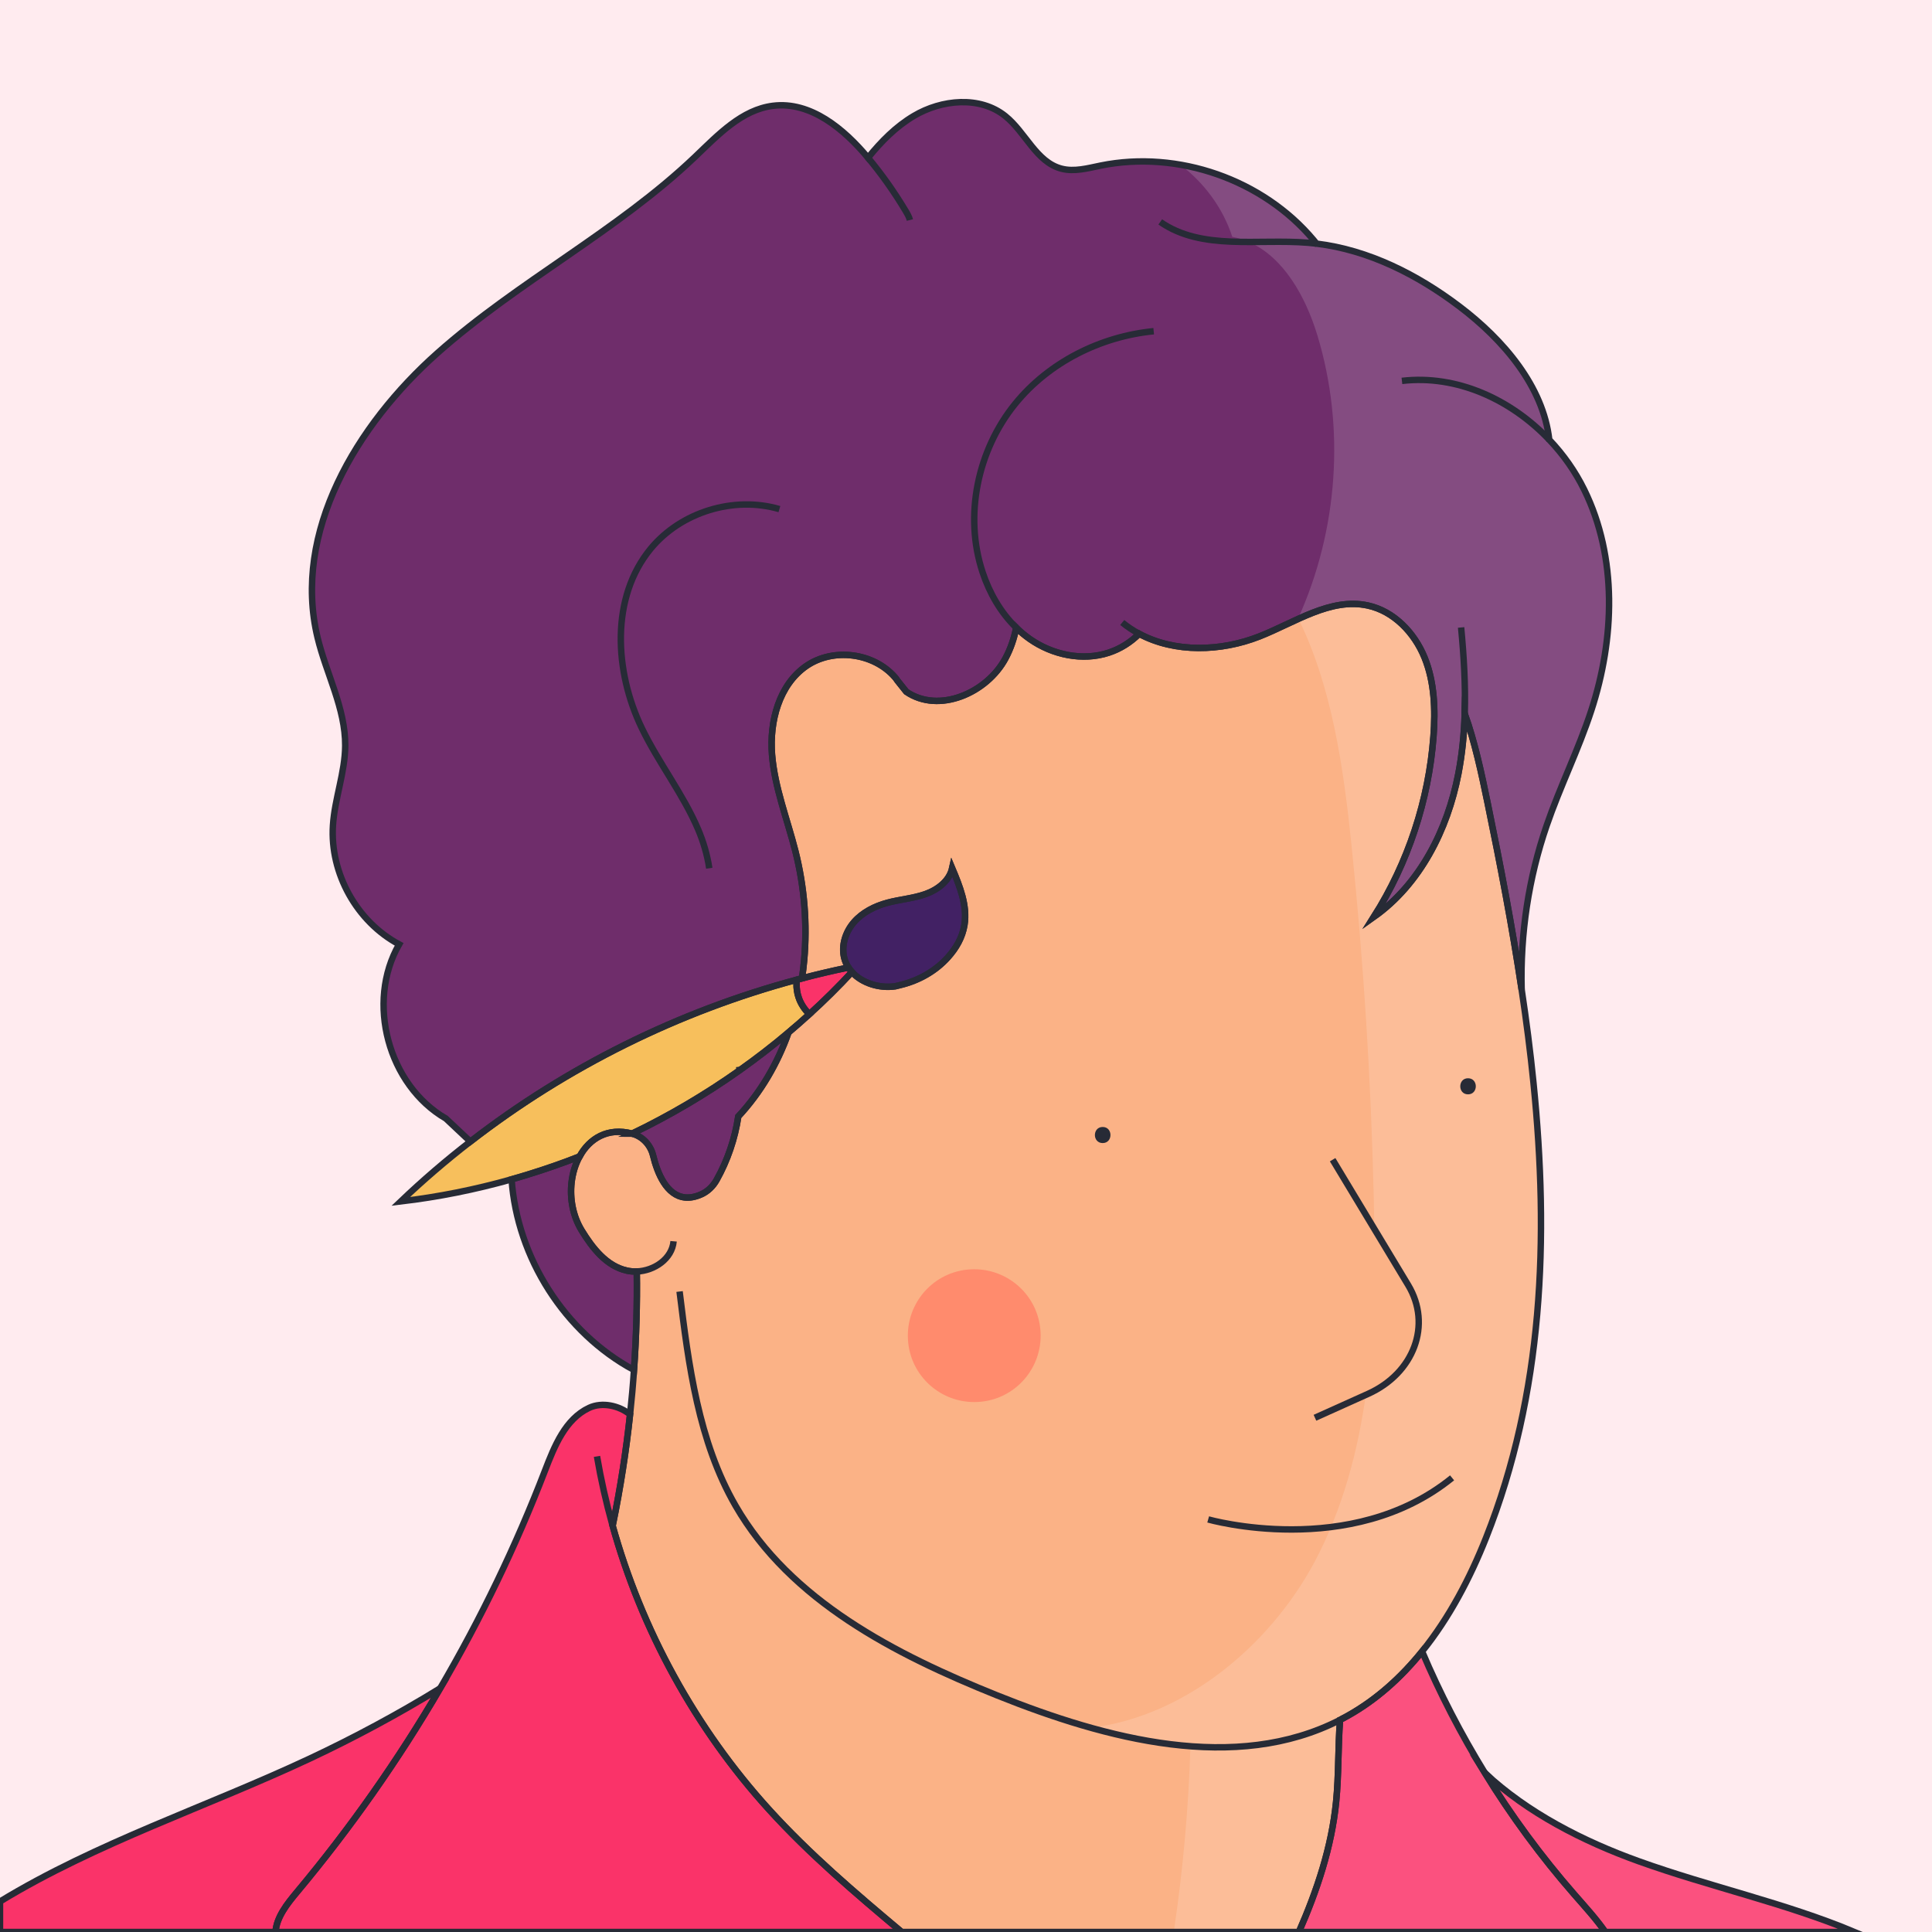 <?xml version="1.0" encoding="utf-8"?>
<!-- Generator: Adobe Illustrator 27.0.0, SVG Export Plug-In . SVG Version: 6.00 Build 0)  -->
<svg version="1.1" id="Capa_1" xmlns="http://www.w3.org/2000/svg" xmlns:xlink="http://www.w3.org/1999/xlink" x="0px" y="0px"
	 viewBox="0 0 600 600" style="enable-background:new 0 0 600 600;" xml:space="preserve">
<style type="text/css">
	.st0{fill:#FFEBEF;}
	.st1{fill:#6F2D6B;}
	.st2{fill:#FBB286;}
	.st3{fill:#FA3369;}
	.st4{fill:none;}
	.st5{fill:#F7BF5C;}
	.st6{fill:#422164;}
	.st7{fill:#FF8B6D;}
	.st8{opacity:0.15;fill:#FFFFFF;}
	.st9{fill:none;stroke:#272B36;stroke-width:2;stroke-miterlimit:10;}
	.st10{fill:#FBB286;stroke:#272B36;stroke-width:2;stroke-miterlimit:10;}
	.st11{fill:#272B36;}
</style>
<rect class="st0" width="600" height="600"/>
<path class="st1" d="M244.89,320.64c-3.43,9.63-8.59,18.55-15.61,26.09c-1.04,6.91-3.32,13.63-6.74,19.73
	c-1.1,1.96-2.77,3.59-4.83,4.49c-7.41,3.24-11.43-2.22-13.54-7.71c-0.58-1.52-1.02-3.03-1.34-4.37c-0.79-3.26-3.23-5.92-6.47-6.8
	c-0.01,0-0.03-0.01-0.05-0.01c11.65-5.61,22.82-12.19,33.37-19.66C234.91,328.69,239.99,324.77,244.89,320.64z"/>
<path class="st1" d="M494.19,220.65c-3.97,12.15-9.72,23.66-13.87,35.75c-5.62,16.32-8.21,33.65-7.76,50.9
	c-2.92-19.5-6.65-38.9-10.58-57.97c-1.92-9.32-3.93-18.76-7.09-27.71c-0.19,6.3-0.8,12.56-2,18.75
	c-3.35,17.3-11.87,34.22-26.25,44.4c10.64-16.81,17.06-36.26,18.54-56.09c0.61-8.27,0.34-16.81-2.78-24.49
	c-3.13-7.68-9.52-14.4-17.62-16.15c-11.62-2.51-22.61,5.26-33.67,9.61c-11.95,4.7-26.22,5.13-37.33-0.82
	c-2.64,2.64-5.87,4.68-9.41,5.85c-8.18,2.7-17.5,0.71-24.55-4.23c-1.5-1.05-2.91-2.23-4.22-3.52c-0.65,3.29-1.71,6.48-3.32,9.49
	c-5.76,10.8-20.7,17.31-30.81,10.41l-2.77-3.47c-0.23-0.39-0.52-0.74-0.81-1.08c-6.65-7.62-19.19-9.18-27.5-3.44
	c-8.48,5.86-11.45,17.25-10.63,27.52c0.83,10.27,4.73,20,7.26,29.99c2.78,10.98,3.74,22.58,2.71,33.92
	c-0.17,1.87-0.39,3.72-0.67,5.57c-0.53,0.13-1.06,0.27-1.58,0.41c-36.67,9.83-71.38,27.03-101.4,50.28l-7.6-7.15
	c-17.94-10.39-24.86-36.13-14.53-54.11c-13.14-7.01-21.52-22.09-20.55-36.95c0.54-8.33,3.75-16.37,3.81-24.72
	c0.08-11.61-5.87-22.32-8.59-33.6c-7.89-32.66,12.1-66.03,37.22-88.34c25.11-22.31,55.79-37.83,80.09-61.02
	c7.09-6.77,14.43-14.59,24.16-15.79c11.61-1.44,21.99,7.14,29.48,16.14c4.11-5.05,8.66-9.69,14.24-12.99
	c8.66-5.14,20.52-6.27,28.38,0.03c6.32,5.06,9.63,14.33,17.48,16.36c3.98,1.03,8.15-0.15,12.18-0.97
	c24.02-4.87,50.38,4.36,66.12,23.15c0.3,0.36,0.6,0.72,0.89,1.09c16.2,1.96,31.36,9.66,44.4,19.53c13.62,10.31,26,24.78,27.88,41.38
	c4.39,4.61,8.09,9.87,10.87,15.54C502.34,173.15,501.47,198.37,494.19,220.65z"/>
<path class="st1" d="M196.89,425.47c-21.53-11.6-36.29-34.87-38.01-59.22c1.69-0.47,3.37-0.97,5.05-1.49
	c5.42-1.66,10.78-3.53,16.06-5.6c-1.31,2.39-2.16,5.17-2.49,8.09c-0.56,4.99,0.4,10.38,3.14,14.87c3.37,5.52,7.72,11.08,14.03,12.48
	c1.01,0.22,2.05,0.31,3.09,0.27C197.9,405.08,197.61,415.29,196.89,425.47z"/>
<path class="st2" d="M461.5,477.59c-4.97,12.52-11.43,24.84-19.86,35.29c-6.45,8-14.06,14.9-23.05,19.95
	c-0.81,0.45-1.62,0.89-2.43,1.31c-0.65,8.45-0.37,17.03-1.22,25.49c-1.42,14.07-5.89,27.39-11.56,40.37H280.03
	c-14.34-12.02-28.58-24.14-41.15-37.97c-22.86-25.16-39.64-55.78-48.72-88.53c0.1-0.26,0.18-0.34,0.22-0.21
	c2.29-11.25,4.06-22.6,5.29-34.02c0.5-4.59,0.91-9.19,1.22-13.8c0.72-10.18,1.01-20.39,0.87-30.6c-1.04,0.04-2.08-0.05-3.09-0.27
	c-6.31-1.4-10.66-6.96-14.03-12.48c-2.74-4.49-3.7-9.88-3.14-14.87c0.33-2.92,1.18-5.7,2.49-8.09c3.09-5.63,8.76-9.11,16.32-7.1
	c0.02,0,0.04,0.01,0.05,0.01c3.24,0.88,5.68,3.54,6.47,6.8c0.32,1.34,0.76,2.85,1.34,4.37c2.11,5.49,6.13,10.95,13.54,7.71
	c2.06-0.9,3.73-2.53,4.83-4.49c3.42-6.1,5.7-12.82,6.74-19.73c7.02-7.54,12.18-16.46,15.61-26.09c2.19-1.85,4.35-3.74,6.47-5.68
	c4.59-4.17,9-8.53,13.22-13.08c3.18,3.51,8.64,5.14,13.49,4.41l1.54-0.38c5.67-1.37,10.9-4.28,14.79-8.62
	c2.58-2.87,4.49-6.2,5.11-10c0.99-6.03-1.43-12.03-3.8-17.65c-0.87,3.94-4.53,6.7-8.34,8.04c-3.8,1.34-7.9,1.63-11.79,2.68
	c-3.9,1.05-7.67,2.94-10.33,5.97c-2.66,3.03-4.07,7.32-3.05,11.22c0.28,1.06,0.72,2.03,1.28,2.91c-4.83,0.99-9.65,2.12-14.42,3.38
	c0.28-1.85,0.5-3.7,0.67-5.57c1.03-11.34,0.07-22.94-2.71-33.92c-2.53-9.99-6.43-19.72-7.26-29.99
	c-0.82-10.27,2.15-21.66,10.63-27.52c8.31-5.74,20.85-4.18,27.5,3.44c0.29,0.34,0.58,0.69,0.81,1.08l2.77,3.47
	c10.11,6.9,25.05,0.39,30.81-10.41c1.61-3.01,2.67-6.2,3.32-9.49c1.31,1.29,2.72,2.47,4.22,3.52c7.05,4.94,16.37,6.93,24.55,4.23
	c3.54-1.17,6.77-3.21,9.41-5.85c11.11,5.95,25.38,5.52,37.33,0.82c11.06-4.35,22.05-12.12,33.67-9.61
	c8.1,1.75,14.49,8.47,17.62,16.15c3.12,7.68,3.39,16.22,2.78,24.49c-1.48,19.83-7.9,39.28-18.54,56.09
	c14.38-10.18,22.9-27.1,26.25-44.4c1.2-6.19,1.81-12.45,2-18.75c3.16,8.95,5.17,18.39,7.09,27.71c3.93,19.07,7.66,38.47,10.58,57.97
	c1.45,9.63,2.7,19.29,3.67,28.95v0.01C481.13,384.59,479.27,432.85,461.5,477.59z"/>
<path class="st3" d="M498.55,600h-95.17c5.67-12.98,10.14-26.3,11.56-40.37c0.85-8.46,0.57-17.04,1.22-25.49
	c0.81-0.42,1.62-0.86,2.43-1.31c8.99-5.05,16.6-11.95,23.05-19.95c5.55,13.04,12.08,25.67,19.51,37.74
	c8.18,13.28,17.45,25.89,27.71,37.65C492.19,592.09,495.66,595.86,498.55,600z"/>
<path class="st3" d="M280.03,600H85.56c0.33-4.63,3.63-8.77,6.69-12.43c16.55-19.8,31.43-40.97,44.45-63.24v-0.01
	c12.65-21.6,23.55-44.22,32.54-67.58c2.93-7.61,6.31-16.04,13.7-19.51c4.08-1.92,9.35-0.7,12.73,2.04
	c-1.23,11.42-3,22.77-5.29,34.02c-0.04-0.13-0.12-0.05-0.22,0.21c9.08,32.75,25.86,63.37,48.72,88.53
	C251.45,575.86,265.69,587.98,280.03,600z"/>
<path class="st3" d="M136.7,524.33c-13.02,22.27-27.9,43.44-44.45,63.24c-3.06,3.66-6.36,7.8-6.69,12.43H0v-9.47
	c30.05-18.29,64.21-29.38,96.19-44.38C110.08,539.63,123.62,532.34,136.7,524.33z"/>
<path class="st3" d="M575.94,600h-77.39c-2.89-4.14-6.36-7.91-9.69-11.73c-10.26-11.76-19.53-24.37-27.71-37.65
	c13.22,12.37,30.49,21.19,47.72,27.39C531,585.97,554.34,590.97,575.94,600z"/>
<path class="st4" d="M453.76,194.86c0.85,8.9,1.39,17.86,1.13,26.76"/>
<path class="st4" d="M353.78,196.83c-1.85-0.99-3.61-2.16-5.26-3.51"/>
<path class="st4" d="M211.05,401.09c2.81,22.91,5.84,46.53,17.38,66.52c17.01,29.5,49.51,46.16,81.11,58.86
	c34.13,13.71,74.16,24.32,106.62,7.67"/>
<path class="st4" d="M242.05,158.11c-14.17-4.15-30.59,0.91-39.98,12.3c-12.51,15.19-11.28,38.09-2.71,55.8
	c5.21,10.77,12.75,20.33,17.44,31.33c1.62,3.81,2.85,7.94,3.47,12.1"/>
<path class="st4" d="M360.33,68.92c12.89,8.98,30.27,5.18,45.92,6.47c0.87,0.07,1.74,0.16,2.61,0.27"/>
<path class="st4" d="M435.38,118.29c17.02-1.99,33.89,5.75,45.76,18.28"/>
<path class="st4" d="M197.76,394.87c5.48-0.22,10.95-3.96,11.43-9.38"/>
<path class="st4" d="M229.68,332.4c-0.03-0.37-0.07-0.74-0.11-1.11"/>
<path class="st4" d="M315.6,194.93c-4.83-4.69-8.32-10.77-10.45-17.21c-5.83-17.57-1.56-37.9,10.11-52.29
	c10.48-12.92,26.47-20.94,43.03-22.57"/>
<path class="st4" d="M269.57,48.99c0,0.01,0,0.01,0.01,0.02c4.31,5.18,8.21,10.7,11.66,16.48c0.54,0.9,1.08,1.82,1.34,2.84"/>
<path class="st4" d="M190.16,473.5c-1.95-6.98-3.54-14.06-4.76-21.21"/>
<path class="st5" d="M251.36,314.96c-2.12,1.94-4.28,3.83-6.47,5.68c-4.9,4.13-9.98,8.05-15.21,11.76
	c-10.55,7.47-21.72,14.05-33.37,19.66c-7.56-2.01-13.23,1.47-16.32,7.1c-5.28,2.07-10.64,3.94-16.06,5.6
	c-1.68,0.52-3.36,1.02-5.05,1.49c-11.27,3.18-22.78,5.49-34.42,6.86c6.88-6.56,14.1-12.76,21.62-18.58
	c30.02-23.25,64.73-40.45,101.4-50.28c-0.19,1.49-0.12,3.01,0.24,4.48c0.08,0.32,0.17,0.64,0.28,0.96c0,0,0,0,0,0.01
	C248.66,311.69,249.84,313.5,251.36,314.96z"/>
<path class="st3" d="M264.58,301.88c-4.22,4.55-8.63,8.91-13.22,13.08c-1.52-1.46-2.7-3.27-3.36-5.26c0-0.01,0-0.01,0-0.01
	c-0.11-0.32-0.2-0.64-0.28-0.96c-0.36-1.47-0.43-2.99-0.24-4.48c0.52-0.14,1.05-0.28,1.58-0.41c4.77-1.26,9.59-2.39,14.42-3.38
	C263.81,300.97,264.17,301.44,264.58,301.88z"/>
<path class="st6" d="M299.51,287.29c-0.62,3.8-2.53,7.13-5.11,10c-3.89,4.34-9.12,7.25-14.79,8.62l-1.54,0.38
	c-4.85,0.73-10.31-0.9-13.49-4.41c-0.41-0.44-0.77-0.91-1.1-1.42c-0.56-0.88-1-1.85-1.28-2.91c-1.02-3.9,0.39-8.19,3.05-11.22
	c2.66-3.03,6.43-4.92,10.33-5.97c3.89-1.05,7.99-1.34,11.79-2.68c3.81-1.34,7.47-4.1,8.34-8.04
	C298.08,275.26,300.5,281.26,299.51,287.29z"/>
<path class="st7" d="M281.97,415.99c-0.64-11.39,8.01-21.14,19.4-21.78s21.14,8.01,21.78,19.4c0.64,11.39-8.01,21.14-19.4,21.78
	C292.36,436.03,282.61,427.38,281.97,415.99z"/>
<path class="st8" d="M575.94,600H364.52c2.86-19.11,4.59-38.38,5.19-57.69c-10.28-0.77-20.69-2.86-30.93-5.73
	c29.9-3.65,57.19-26.62,70.96-54.39c16.77-33.82,17.77-73.09,16.88-110.83c-0.85-36.29-3.15-72.54-6.87-108.64
	c-2.48-24.08-6.01-49.1-16.49-70.55c-0.02-0.06-0.05-0.12-0.08-0.18c12.34-27.3,14.67-59.13,5.95-87.84
	c-3.59-11.82-10.39-24.26-21.29-29.01c-1.62-0.71-3.33-1.25-5.14-1.59c-2.89-8.91-8.7-16.76-16.15-22.4
	c15.95,2.74,31.01,10.99,41.42,23.42c0.3,0.36,0.6,0.72,0.89,1.09c16.2,1.96,31.36,9.66,44.4,19.53
	c13.62,10.31,26,24.78,27.88,41.38c4.39,4.61,8.09,9.87,10.87,15.54c10.33,21.04,9.46,46.26,2.18,68.54
	c-3.97,12.15-9.72,23.66-13.87,35.75c-5.62,16.32-8.21,33.65-7.76,50.9c1.45,9.63,2.7,19.29,3.67,28.95v0.01
	c4.9,48.33,3.04,96.59-14.73,141.33c-4.97,12.52-11.43,24.84-19.86,35.29c5.55,13.04,12.08,25.67,19.51,37.74
	c13.22,12.37,30.49,21.19,47.72,27.39C531,585.97,554.34,590.97,575.94,600z"/>
<path class="st9" d="M244.89,320.64c-3.43,9.63-8.59,18.55-15.61,26.09c-1.04,6.91-3.32,13.63-6.74,19.73
	c-1.1,1.96-2.77,3.59-4.83,4.49c-7.41,3.24-11.43-2.22-13.54-7.71c-0.58-1.52-1.02-3.03-1.34-4.37c-0.79-3.26-3.23-5.92-6.47-6.8
	c-0.01,0-0.03-0.01-0.05-0.01c11.65-5.61,22.82-12.19,33.37-19.66C234.91,328.69,239.99,324.77,244.89,320.64z"/>
<path class="st9" d="M494.19,220.65c-3.97,12.15-9.72,23.66-13.87,35.75c-5.62,16.32-8.21,33.65-7.76,50.9
	c-2.92-19.5-6.65-38.9-10.58-57.97c-1.92-9.32-3.93-18.76-7.09-27.71c-0.19,6.3-0.8,12.56-2,18.75
	c-3.35,17.3-11.87,34.22-26.25,44.4c10.64-16.81,17.06-36.26,18.54-56.09c0.61-8.27,0.34-16.81-2.78-24.49
	c-3.13-7.68-9.52-14.4-17.62-16.15c-11.62-2.51-22.61,5.26-33.67,9.61c-11.95,4.7-26.22,5.13-37.33-0.82
	c-2.64,2.64-5.87,4.68-9.41,5.85c-8.18,2.7-17.5,0.71-24.55-4.23c-1.5-1.05-2.91-2.23-4.22-3.52c-0.65,3.29-1.71,6.48-3.32,9.49
	c-5.76,10.8-20.7,17.31-30.81,10.41l-2.77-3.47c-0.23-0.39-0.52-0.74-0.81-1.08c-6.65-7.62-19.19-9.18-27.5-3.44
	c-8.48,5.86-11.45,17.25-10.63,27.52c0.83,10.27,4.73,20,7.26,29.99c2.78,10.98,3.74,22.58,2.71,33.92
	c-0.17,1.87-0.39,3.72-0.67,5.57c-0.53,0.13-1.06,0.27-1.58,0.41c-36.67,9.83-71.38,27.03-101.4,50.28l-7.6-7.15
	c-17.94-10.39-24.86-36.13-14.53-54.11c-13.14-7.01-21.52-22.09-20.55-36.95c0.54-8.33,3.75-16.37,3.81-24.72
	c0.08-11.61-5.87-22.32-8.59-33.6c-7.89-32.66,12.1-66.03,37.22-88.34c25.11-22.31,55.79-37.83,80.09-61.02
	c7.09-6.77,14.43-14.59,24.16-15.79c11.61-1.44,21.99,7.14,29.48,16.14c4.11-5.05,8.66-9.69,14.24-12.99
	c8.66-5.14,20.52-6.27,28.38,0.03c6.32,5.06,9.63,14.33,17.48,16.36c3.98,1.03,8.15-0.15,12.18-0.97
	c24.02-4.87,50.38,4.36,66.12,23.15c0.3,0.36,0.6,0.72,0.89,1.09c16.2,1.96,31.36,9.66,44.4,19.53c13.62,10.31,26,24.78,27.88,41.38
	c4.39,4.61,8.09,9.87,10.87,15.54C502.34,173.15,501.47,198.37,494.19,220.65z"/>
<path class="st9" d="M196.89,425.47c-21.53-11.6-36.29-34.87-38.01-59.22c1.69-0.47,3.37-0.97,5.05-1.49
	c5.42-1.66,10.78-3.53,16.06-5.6c-1.31,2.39-2.16,5.17-2.49,8.09c-0.56,4.99,0.4,10.38,3.14,14.87c3.37,5.52,7.72,11.08,14.03,12.48
	c1.01,0.22,2.05,0.31,3.09,0.27C197.9,405.08,197.61,415.29,196.89,425.47z"/>
<path class="st9" d="M461.5,477.59c-4.97,12.52-11.43,24.84-19.86,35.29c-6.45,8-14.06,14.9-23.05,19.95
	c-0.81,0.45-1.62,0.89-2.43,1.31c-0.65,8.45-0.37,17.03-1.22,25.49c-1.42,14.07-5.89,27.39-11.56,40.37H280.03
	c-14.34-12.02-28.58-24.14-41.15-37.97c-22.86-25.16-39.64-55.78-48.72-88.53c0.1-0.26,0.18-0.34,0.22-0.21
	c2.29-11.25,4.06-22.6,5.29-34.02c0.5-4.59,0.91-9.19,1.22-13.8c0.72-10.18,1.01-20.39,0.87-30.6c-1.04,0.04-2.08-0.05-3.09-0.27
	c-6.31-1.4-10.66-6.96-14.03-12.48c-2.74-4.49-3.7-9.88-3.14-14.87c0.33-2.92,1.18-5.7,2.49-8.09c3.09-5.63,8.76-9.11,16.32-7.1
	c0.02,0,0.04,0.01,0.05,0.01c3.24,0.88,5.68,3.54,6.47,6.8c0.32,1.34,0.76,2.85,1.34,4.37c2.11,5.49,6.13,10.95,13.54,7.71
	c2.06-0.9,3.73-2.53,4.83-4.49c3.42-6.1,5.7-12.82,6.74-19.73c7.02-7.54,12.18-16.46,15.61-26.09c2.19-1.85,4.35-3.74,6.47-5.68
	c4.59-4.17,9-8.53,13.22-13.08c3.18,3.51,8.64,5.14,13.49,4.41l1.54-0.38c5.67-1.37,10.9-4.28,14.79-8.62
	c2.58-2.87,4.49-6.2,5.11-10c0.99-6.03-1.43-12.03-3.8-17.65c-0.87,3.94-4.53,6.7-8.34,8.04c-3.8,1.34-7.9,1.63-11.79,2.68
	c-3.9,1.05-7.67,2.94-10.33,5.97c-2.66,3.03-4.07,7.32-3.05,11.22c0.28,1.06,0.72,2.03,1.28,2.91c-4.83,0.99-9.65,2.12-14.42,3.38
	c0.28-1.85,0.5-3.7,0.67-5.57c1.03-11.34,0.07-22.94-2.71-33.92c-2.53-9.99-6.43-19.72-7.26-29.99
	c-0.82-10.27,2.15-21.66,10.63-27.52c8.31-5.74,20.85-4.18,27.5,3.44c0.29,0.34,0.58,0.69,0.81,1.08l2.77,3.47
	c10.11,6.9,25.05,0.39,30.81-10.41c1.61-3.01,2.67-6.2,3.32-9.49c1.31,1.29,2.72,2.47,4.22,3.52c7.05,4.94,16.37,6.93,24.55,4.23
	c3.54-1.17,6.77-3.21,9.41-5.85c11.11,5.95,25.38,5.52,37.33,0.82c11.06-4.35,22.05-12.12,33.67-9.61
	c8.1,1.75,14.49,8.47,17.62,16.15c3.12,7.68,3.39,16.22,2.78,24.49c-1.48,19.83-7.9,39.28-18.54,56.09
	c14.38-10.18,22.9-27.1,26.25-44.4c1.2-6.19,1.81-12.45,2-18.75c3.16,8.95,5.17,18.39,7.09,27.71c3.93,19.07,7.66,38.47,10.58,57.97
	c1.45,9.63,2.7,19.29,3.67,28.95v0.01C481.13,384.59,479.27,432.85,461.5,477.59z"/>
<path class="st9" d="M498.55,600h-95.17c5.67-12.98,10.14-26.3,11.56-40.37c0.85-8.46,0.57-17.04,1.22-25.49
	c0.81-0.42,1.62-0.86,2.43-1.31c8.99-5.05,16.6-11.95,23.05-19.95c5.55,13.04,12.08,25.67,19.51,37.74
	c8.18,13.28,17.45,25.89,27.71,37.65C492.19,592.09,495.66,595.86,498.55,600z"/>
<path class="st9" d="M280.03,600H85.56c0.33-4.63,3.63-8.77,6.69-12.43c16.55-19.8,31.43-40.97,44.45-63.24v-0.01
	c12.65-21.6,23.55-44.22,32.54-67.58c2.93-7.61,6.31-16.04,13.7-19.51c4.08-1.92,9.35-0.7,12.73,2.04
	c-1.23,11.42-3,22.77-5.29,34.02c-0.04-0.13-0.12-0.05-0.22,0.21c9.08,32.75,25.86,63.37,48.72,88.53
	C251.45,575.86,265.69,587.98,280.03,600z"/>
<path class="st9" d="M136.7,524.33c-13.02,22.27-27.9,43.44-44.45,63.24c-3.06,3.66-6.36,7.8-6.69,12.43H0v-9.47
	c30.05-18.29,64.21-29.38,96.19-44.38C110.08,539.63,123.62,532.34,136.7,524.33z"/>
<path class="st9" d="M575.94,600h-77.39c-2.89-4.14-6.36-7.91-9.69-11.73c-10.26-11.76-19.53-24.37-27.71-37.65
	c13.22,12.37,30.49,21.19,47.72,27.39C531,585.97,554.34,590.97,575.94,600z"/>
<path class="st9" d="M453.76,194.86c0.85,8.9,1.39,17.86,1.13,26.76"/>
<path class="st9" d="M353.78,196.83c-1.85-0.99-3.61-2.16-5.26-3.51"/>
<path class="st9" d="M211.05,401.09c2.81,22.91,5.84,46.53,17.38,66.52c17.01,29.5,49.51,46.16,81.11,58.86
	c34.13,13.71,74.16,24.32,106.62,7.67"/>
<path class="st9" d="M242.05,158.11c-14.17-4.15-30.59,0.91-39.98,12.3c-12.51,15.19-11.28,38.09-2.71,55.8
	c5.21,10.77,12.75,20.33,17.44,31.33c1.62,3.81,2.85,7.94,3.47,12.1"/>
<path class="st9" d="M360.33,68.92c12.89,8.98,30.27,5.18,45.92,6.47c0.87,0.07,1.74,0.16,2.61,0.27"/>
<path class="st9" d="M435.38,118.29c17.02-1.99,33.89,5.75,45.76,18.28"/>
<path class="st9" d="M197.76,394.87c5.48-0.22,10.95-3.96,11.43-9.38"/>
<path class="st9" d="M229.68,332.4c-0.03-0.37-0.07-0.74-0.11-1.11"/>
<path class="st9" d="M315.6,194.93c-4.83-4.69-8.32-10.77-10.45-17.21c-5.83-17.57-1.56-37.9,10.11-52.29
	c10.48-12.92,26.47-20.94,43.03-22.57"/>
<path class="st9" d="M269.57,48.99c0,0.01,0,0.01,0.01,0.02c4.31,5.18,8.21,10.7,11.66,16.48c0.54,0.9,1.08,1.82,1.34,2.84"/>
<path class="st9" d="M190.16,473.5c-1.95-6.98-3.54-14.06-4.76-21.21"/>
<path class="st9" d="M251.36,314.96c-2.12,1.94-4.28,3.83-6.47,5.68c-4.9,4.13-9.98,8.05-15.21,11.76
	c-10.55,7.47-21.72,14.05-33.37,19.66c-7.56-2.01-13.23,1.47-16.32,7.1c-5.28,2.07-10.64,3.94-16.06,5.6
	c-1.68,0.52-3.36,1.02-5.05,1.49c-11.27,3.18-22.78,5.49-34.42,6.86c6.88-6.56,14.1-12.76,21.62-18.58
	c30.02-23.25,64.73-40.45,101.4-50.28c-0.19,1.49-0.12,3.01,0.24,4.48c0.08,0.32,0.17,0.64,0.28,0.96c0,0,0,0,0,0.01
	C248.66,311.69,249.84,313.5,251.36,314.96z"/>
<path class="st9" d="M264.58,301.88c-4.22,4.55-8.63,8.91-13.22,13.08c-1.52-1.46-2.7-3.27-3.36-5.26c0-0.01,0-0.01,0-0.01
	c-0.11-0.32-0.2-0.64-0.28-0.96c-0.36-1.47-0.43-2.99-0.24-4.48c0.52-0.14,1.05-0.28,1.58-0.41c4.77-1.26,9.59-2.39,14.42-3.38
	C263.81,300.97,264.17,301.44,264.58,301.88z"/>
<path class="st9" d="M299.51,287.29c-0.62,3.8-2.53,7.13-5.11,10c-3.89,4.34-9.12,7.25-14.79,8.62l-1.54,0.38
	c-4.85,0.73-10.31-0.9-13.49-4.41c-0.41-0.44-0.77-0.91-1.1-1.42c-0.56-0.88-1-1.85-1.28-2.91c-1.02-3.9,0.39-8.19,3.05-11.22
	c2.66-3.03,6.43-4.92,10.33-5.97c3.89-1.05,7.99-1.34,11.79-2.68c3.81-1.34,7.47-4.1,8.34-8.04
	C298.08,275.26,300.5,281.26,299.51,287.29z"/>
<path class="st10" d="M413.86,360.16l23.47,38.95c7.39,12.27,1.84,27.33-12.45,33.76l-16.51,7.43"/>
<path class="st9" d="M375.21,471.87c0,0,44.27,12.62,75.75-12.91"/>
<g>
	<g>
		<path class="st11" d="M342.45,354.99c3.22,0,3.22-5,0-5C339.23,349.99,339.22,354.99,342.45,354.99L342.45,354.99z"/>
	</g>
</g>
<g>
	<g>
		<path class="st11" d="M455.91,339.86c3.22,0,3.22-5,0-5C452.7,334.86,452.69,339.86,455.91,339.86L455.91,339.86z"/>
	</g>
</g>
</svg>
